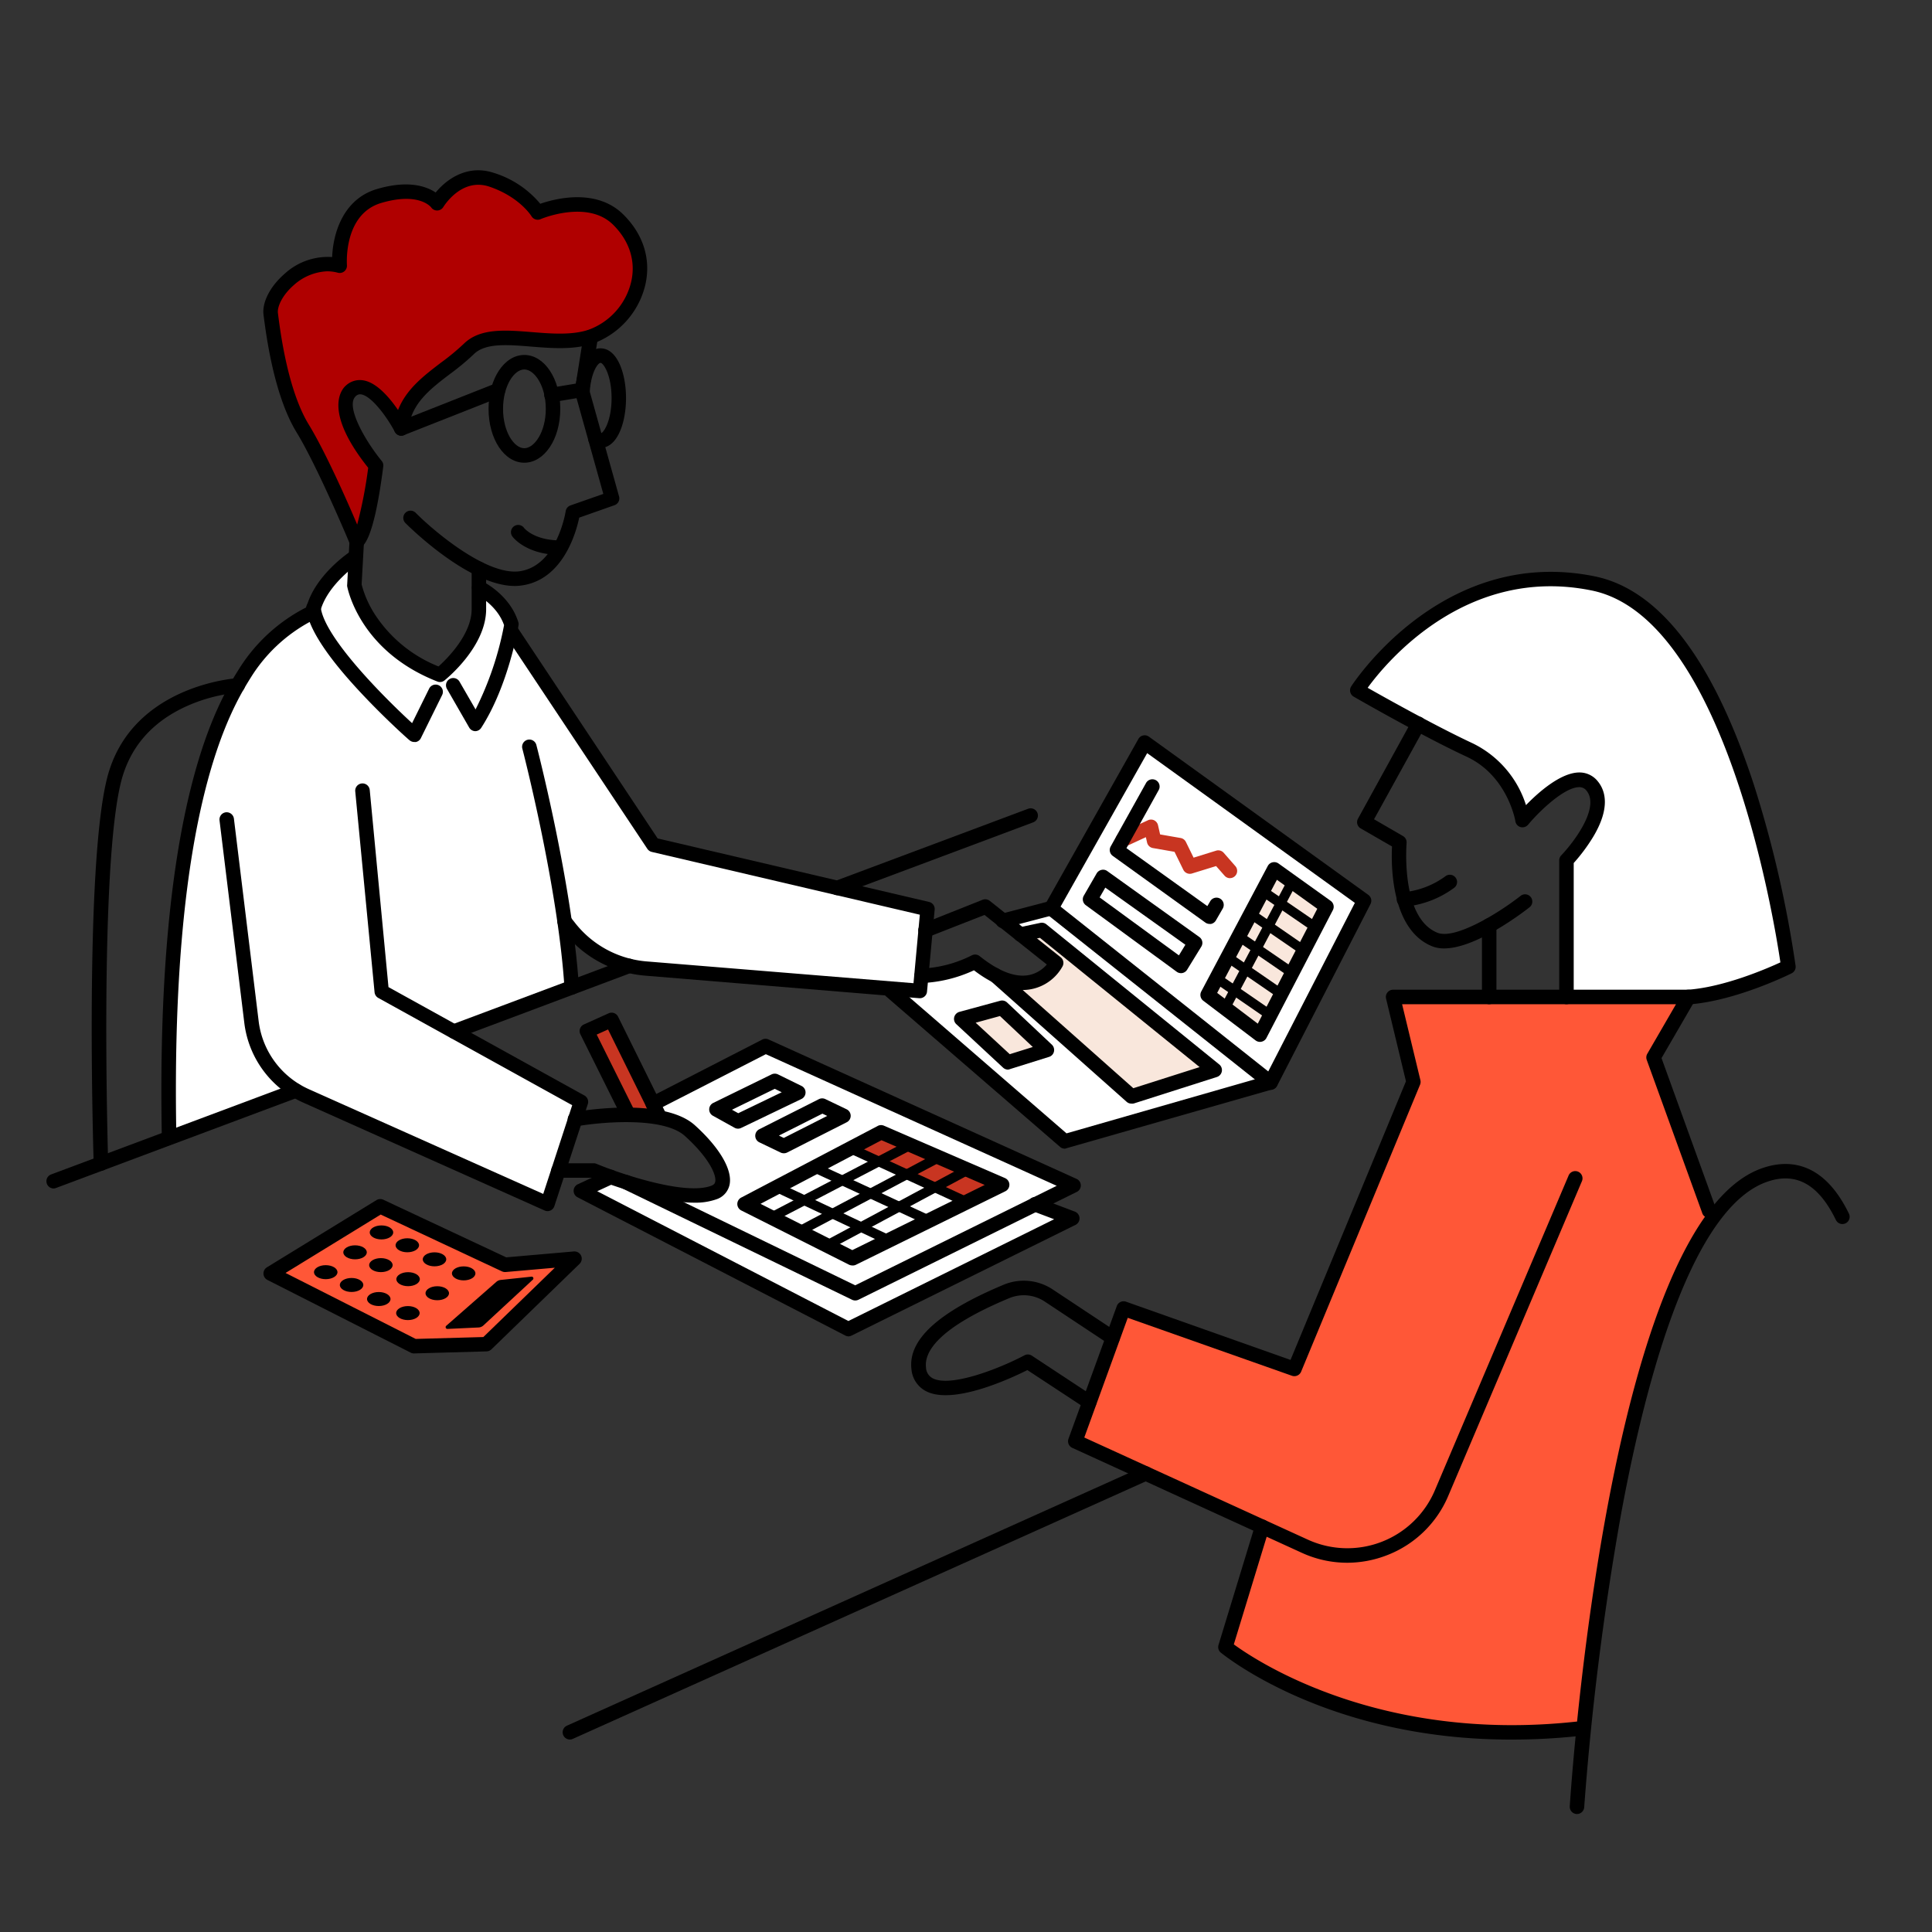 <svg xmlns="http://www.w3.org/2000/svg" viewBox="0 0 400 400"><rect x="0" y="0" width="400" height="400" fill="#333333" stroke="none"/><defs><style>.cls-1{fill:#ff5737;}.cls-2{fill:#fff;}.cls-3{fill:none;}.cls-4{fill:#b00000;}.cls-5{fill:#c83521;}.cls-6{fill:#f9e7dc;}</style></defs><g id="Farger"><path class="cls-1" d="M288.39,206.41,292.62,224,268,283.45l-35.4-12.53-10,27.48,38.83,17.84-8,24.94s30.72,24,74.59,15.74c0,0,8.14-81,26.78-105l-12.42-33,7.22-12.51Z"/><path class="cls-2" d="M281,142.89l19.68,10.64s12.59,4.81,15.1,15.31c0,0,9.33-11.27,13.94-6.06s-5.37,15.31-5.37,15.31v28.26s32.58,3.24,45.91-6.22c0,0-9.41-74-41.84-79.64S281,142.89,281,142.89Z"/></g><g id="Layer_1" data-name="Layer 1"><rect class="cls-3" width="400" height="400"/><path class="cls-2" d="M99.19,121.74A18.46,18.46,0,0,1,91.36,139s-16.93-4.53-18-22.15L72,116.38s-6.22,5.24-7.11,10.31c0,0-8.44,1.15-17,17.7s-11.71,48.64-12,54S35,235.61,35,235.61L60.62,225.4l52.52,23.44L120,228l-26.2-14.5,24.55-9L117.07,192s6.79,7.18,13.15,8,60.53,5.19,60.53,5.19L192,188.22,135.35,175,105.88,130.8l-1.23-4.11Z"/><path class="cls-4" d="M67.47,97.85l6.78,13.5c1.19-2,3.59-15,3.59-15s-9.42-12.19-4.48-15.61,9,6.79,9,6.79,2.42-6.87,6.72-8.87,6.55-7.06,10.07-7.86,10.84,0,10.84,0,9.18.7,14.83-2.3a14.25,14.25,0,0,0,7.06-16.71c-2-7.27-10.16-12.08-20.63-7.82,0,0-4.77-7.32-12.1-7.25s-8.73,5.33-8.73,5.33-7.35-5.48-14-.68-6.2,13.19-6.2,13.19S63,53.91,59.91,57.83s-4.34,4.51-3.14,11.39,4.82,16.89,7.91,23S67.47,97.85,67.47,97.85Z"/><path class="cls-2" d="M135.16,228.53l23.36-12,63,28.52-7.18,4.24,6.76,2.56L175.7,275.18l-54.26-28,5.28-3s16.53,5,21.61,2.53-6.87-13.56-6.87-13.56L136.65,231Z"/><polygon class="cls-1" points="78.86 249.25 104.53 261.86 118.36 260.73 100.88 278.11 85.65 278.11 56.62 263.68 78.86 249.25"/><polygon class="cls-5" points="176.24 237.65 199.48 248.56 207.16 245.03 182.28 233.92 176.24 237.65"/><polygon class="cls-5" points="126.59 211.18 136.65 231.02 129.6 230.5 121.5 213.47 126.59 211.18"/><path class="cls-2" d="M208.07,190.79l9.57-2.71,45.42,36.06-42.59,12.18-35.41-30.67,5.69-.48V202s7.69-.44,11-2.91c0,0,9.78,9.06,16.78.52Z"/><path class="cls-6" d="M210.69,193l5.05-.45L250.81,221l-16.42,5.9-25.75-23.43s6.59.87,9.88-3.86Z"/><polygon class="cls-2" points="217.86 187.69 236.99 153.72 282.41 186.47 263.06 224.14 217.86 187.69"/><polygon class="cls-6" points="263.84 179.95 274.35 187.69 260.62 213.55 250.03 205.65 263.84 179.95"/><polygon class="cls-6" points="199.19 211.18 207.62 208.69 216.5 217.15 208.64 219.91 199.19 211.18"/><path d="M20.9,242.39a1.51,1.51,0,0,1-1.5-1.45c-.08-2.5-1.89-61.41,2.77-79.83,4.87-19.28,26.73-20.68,26.95-20.7a1.53,1.53,0,0,1,1.58,1.42,1.5,1.5,0,0,1-1.41,1.58,33.57,33.57,0,0,0-10.61,2.78c-7.22,3.25-11.8,8.51-13.61,15.66-4.55,18-2.69,78.39-2.67,79A1.49,1.49,0,0,1,21,242.39Z"/><path d="M106.59,121.32c-9.6,0-22.08-12.46-22.62-13a1.5,1.5,0,1,1,2.13-2.11c3.61,3.64,14.49,12.89,21.35,12.08,7.88-1,9.65-12.33,9.67-12.45a1.51,1.51,0,0,1,1-1.2l6.79-2.38-5.87-21a1.39,1.39,0,0,1,0-.64l1.75-11.08a1.5,1.5,0,1,1,3,.47L122,80.71l6.17,22.07a1.5,1.5,0,0,1-.95,1.82l-7.3,2.57c-.65,3.1-3.39,13-12.11,14.07A9.87,9.87,0,0,1,106.59,121.32Z"/><path d="M73.84,113.57a1.41,1.41,0,0,1-.57-.11,1.51,1.51,0,0,1-.82-.81c-.06-.16-6.68-16-11.06-23.16-4.69-7.67-6.3-20.19-6.83-24.31-.33-2.58,1.38-5.9,4.34-8.47a13.23,13.23,0,0,1,9.87-3.49c.17-4.78,2.21-12,9.27-14.08,6.53-1.93,10.29-.54,12.16.72,2.23-2.73,6.55-5.87,12-4.08a20.36,20.36,0,0,1,9.66,6.41c3.08-1.07,11.6-3.29,17.17,2.2,4.2,4.14,5.81,9.36,4.55,14.69a17.13,17.13,0,0,1-10.87,12.07c-4,1.31-8.51.95-12.84.6-4.84-.39-9.4-.76-11.77,1.58a50.56,50.56,0,0,1-4.92,4.09c-4.15,3.16-8.07,6.15-8.61,11.44a1.5,1.5,0,0,1-2.82.55c-1.58-3-4.77-7.37-6.93-7.75a1.28,1.28,0,0,0-1.17.37c-2.19,2,1.91,9.16,5.38,13.41a1.46,1.46,0,0,1,.32,1.14c-2,15.66-4.2,16.58-4.91,16.88A1.43,1.43,0,0,1,73.84,113.57Zm-6.13-57.4A11,11,0,0,0,60.86,59c-2.4,2.08-3.49,4.5-3.32,5.82.51,4,2.05,16,6.41,23.12,3.38,5.53,7.89,15.68,10,20.67a92.54,92.54,0,0,0,2.28-11.76c-9.37-11.75-5.52-16.24-4.64-17a4.25,4.25,0,0,1,3.7-1.09c2.76.49,5.4,3.62,7.12,6.13,1.69-4.32,5.34-7.1,8.89-9.81A47.87,47.87,0,0,0,96,71.2c3.35-3.31,8.58-2.89,14.13-2.44,4,.32,8.19.66,11.66-.46a14,14,0,0,0,8.88-9.91c1-4.27-.32-8.49-3.74-11.87-5.32-5.25-14.92-1.19-15-1.15a1.51,1.51,0,0,1-1.9-.62s-2.45-4-8.75-6.12c-5.73-1.89-9.34,4-9.49,4.22a1.5,1.5,0,0,1-1.23.73,1.49,1.49,0,0,1-1.29-.64c-.08-.11-2.58-3.22-10.34-.92s-7.13,12.46-7.1,12.89a1.5,1.5,0,0,1-1.9,1.55A8.44,8.44,0,0,0,67.71,56.17Z"/><path d="M91.11,141.21a1.44,1.44,0,0,1-.54-.1C74.55,134.85,72,122,71.88,121.4a1.45,1.45,0,0,1,0-.36l.48-9.05a1.5,1.5,0,0,1,3,.16L74.87,121a21.27,21.27,0,0,0,2.92,6.47,28.16,28.16,0,0,0,13,10.51c1.82-1.64,6.86-6.64,6.86-11.86v-8.36a1.5,1.5,0,1,1,3,0v8.36c0,7.8-8.29,14.48-8.64,14.77A1.53,1.53,0,0,1,91.11,141.21Z"/><path d="M83.06,90.2a1.5,1.5,0,0,1-.55-2.89l20.09-7.93a1.5,1.5,0,0,1,1.1,2.79L83.61,90.1A1.52,1.52,0,0,1,83.06,90.2Z"/><path d="M108.55,95.8c-4.15,0-7.4-4.9-7.4-11.15s3.25-11.16,7.4-11.16S116,78.39,116,84.65,112.71,95.8,108.55,95.8Zm0-19.31c-2.08,0-4.4,3.35-4.4,8.16s2.32,8.15,4.4,8.15S113,89.45,113,84.65,110.64,76.49,108.55,76.49Z"/><path d="M124.34,92.72a3.39,3.39,0,0,1-1.9-.6,1.5,1.5,0,0,1,1.68-2.49.43.43,0,0,0,.22.09c.58,0,2.28-2.51,2.28-7.29s-1.7-7.3-2.28-7.3-2,2.05-2.24,6a1.5,1.5,0,0,1-3-.2c.36-5.27,2.46-8.81,5.23-8.81,3.47,0,5.28,5.18,5.28,10.3S127.81,92.72,124.34,92.72Z"/><path d="M114.3,83.28a1.5,1.5,0,0,1-.24-3l6-1a1.51,1.51,0,0,1,1.72,1.23,1.49,1.49,0,0,1-1.23,1.73l-6,1A1,1,0,0,1,114.3,83.28Z"/><path d="M85.78,153.62a1.5,1.5,0,0,1-1-.37c-.05,0-5.08-4.47-10.16-9.92-7-7.48-10.75-13.29-11.22-17.26a1.5,1.5,0,1,1,3-.35c.74,6.2,12.79,18.36,18.92,24l3.53-7.15a1.5,1.5,0,0,1,2.69,1.33l-4.41,8.93a1.49,1.49,0,0,1-1.05.8Z"/><path d="M64.9,127.39a1.48,1.48,0,0,1-.41,0,1.5,1.5,0,0,1-1-1.85c1.84-6.54,8.78-11.17,9.07-11.37a1.5,1.5,0,1,1,1.65,2.51c-.06,0-6.3,4.22-7.84,9.67A1.49,1.49,0,0,1,64.9,127.39Z"/><path d="M35,236.63a1.5,1.5,0,0,1-1.5-1.47c-1.29-69.26,11.85-90.1,16.17-96.95A35.32,35.32,0,0,1,64.32,125.3a1.5,1.5,0,0,1,1.16,2.77h0a32.75,32.75,0,0,0-13.26,11.74c-4.2,6.66-17,26.93-15.71,95.29A1.5,1.5,0,0,1,35,236.63Z"/><path d="M98.41,151.38h0a1.49,1.49,0,0,1-1.27-.75l-4.6-8a1.5,1.5,0,1,1,2.6-1.5l3.32,5.75a65.84,65.84,0,0,0,5.9-17.45c-1.48-4.25-5.74-6.34-5.79-6.37a1.5,1.5,0,0,1,1.29-2.71c.23.12,5.72,2.78,7.48,8.54a1.57,1.57,0,0,1,0,.68c-.09.51-2.11,12.42-7.69,21.09A1.49,1.49,0,0,1,98.41,151.38Z"/><path d="M190.45,206.67h-.12L133.59,202a24,24,0,0,1-17-9.2l-.89-1.14a1.5,1.5,0,1,1,2.37-1.84L119,191a21,21,0,0,0,14.86,8.05l55.27,4.51,1.31-14.18-55.5-13a1.55,1.55,0,0,1-.91-.63l-29.37-44.14a1.5,1.5,0,0,1,2.5-1.66l29,43.64,56.2,13.15a1.49,1.49,0,0,1,1.15,1.6l-1.58,16.95A1.49,1.49,0,0,1,190.45,206.67Z"/><path d="M113.37,250.75a1.63,1.63,0,0,1-.61-.13L62.69,228.24a20.81,20.81,0,0,1-12.1-16.39l-5.14-42a1.5,1.5,0,0,1,1.31-1.67,1.52,1.52,0,0,1,1.67,1.31l5.13,42a17.81,17.81,0,0,0,10.35,14l48.56,21.7,6-18.37L78.32,206.61a1.51,1.51,0,0,1-.77-1.17l-4-41.59a1.5,1.5,0,1,1,3-.29l3.88,40.81L121,226.81a1.51,1.51,0,0,1,.7,1.78l-6.92,21.12a1.48,1.48,0,0,1-.82.91A1.42,1.42,0,0,1,113.37,250.75Z"/><path d="M118.36,205.94a1.5,1.5,0,0,1-1.49-1.41c-1.35-21.11-8.64-49.2-8.71-49.48a1.5,1.5,0,1,1,2.9-.76c.08.28,7.43,28.65,8.8,50.05a1.49,1.49,0,0,1-1.4,1.59Z"/><path d="M211.65,205c-3.06,0-6.43-1.38-10-4.11a28.43,28.43,0,0,1-10.84,2.64h0a1.5,1.5,0,0,1,0-3,25.43,25.43,0,0,0,10.36-2.72,1.5,1.5,0,0,1,1.66.15c4,3.19,7.46,4.5,10.33,3.89a6.54,6.54,0,0,0,3.57-2.16l-12.9-10.26L192.17,194a1.5,1.5,0,0,1-1.11-2.79l12.37-4.92a1.54,1.54,0,0,1,1.49.22l14.68,11.68a1.5,1.5,0,0,1,.4,1.86,9.45,9.45,0,0,1-8.35,4.92Z"/><path d="M143.75,249c-7.94,0-19.15-4.36-21.12-5.16h-7a1.5,1.5,0,0,1,0-3h7.28a1.56,1.56,0,0,1,.57.11c4.78,2,18.37,6.64,23.79,4.54.62-.23.75-.54.81-.84.29-1.57-1.56-5.2-6.28-9.46-4.57-4.12-17.74-2.83-22.43-2a1.5,1.5,0,1,1-.53-2.95c.75-.14,18.38-3.23,25,2.71,5.09,4.59,7.79,9.16,7.23,12.23a4.07,4.07,0,0,1-2.68,3.1A13,13,0,0,1,143.75,249Z"/><path d="M136.29,232.31a1.5,1.5,0,0,1-1.34-.83l-9.06-18.34-2.35,1.06,7.93,15.94a1.5,1.5,0,0,1-2.68,1.34l-8.63-17.35a1.49,1.49,0,0,1-.07-1.17,1.53,1.53,0,0,1,.8-.86l5.09-2.29a1.49,1.49,0,0,1,2,.71l9.71,19.63a1.51,1.51,0,0,1-.68,2A1.59,1.59,0,0,1,136.29,232.31Z"/><path d="M85.73,280.22a1.58,1.58,0,0,1-.68-.16L55.37,265a1.5,1.5,0,0,1-.1-2.62l22.67-13.91a1.52,1.52,0,0,1,1.42-.08l25.45,11.93,14-1.22a1.53,1.53,0,0,1,1.5.87,1.51,1.51,0,0,1-.32,1.7l-18.25,17.7a1.51,1.51,0,0,1-1,.42l-14.94.42ZM59.12,263.55l26.95,13.66,14-.39,14.8-14.35-10.18.89a1.56,1.56,0,0,1-.77-.14L78.82,251.46Z"/><ellipse cx="96" cy="263.64" rx="2.43" ry="1.45"/><ellipse cx="89.96" cy="260.73" rx="2.43" ry="1.45"/><ellipse cx="84.33" cy="257.82" rx="2.43" ry="1.45"/><ellipse cx="78.98" cy="255.16" rx="2.43" ry="1.45"/><ellipse cx="90.53" cy="267.75" rx="2.43" ry="1.45"/><ellipse cx="84.49" cy="264.84" rx="2.43" ry="1.45"/><ellipse cx="78.86" cy="261.93" rx="2.43" ry="1.45"/><ellipse cx="73.51" cy="259.28" rx="2.43" ry="1.45"/><ellipse cx="84.45" cy="271.86" rx="2.43" ry="1.45"/><ellipse cx="78.42" cy="268.95" rx="2.43" ry="1.45"/><ellipse cx="72.79" cy="266.04" rx="2.43" ry="1.45"/><ellipse cx="67.44" cy="263.39" rx="2.43" ry="1.45"/><path d="M103.65,265l6.37-.68a.36.36,0,0,1,.29.63l-10.24,9.48a1.57,1.57,0,0,1-1,.41l-6.43.3a.37.37,0,0,1-.26-.64l10.4-9.12A1.6,1.6,0,0,1,103.65,265Z"/><path d="M263.06,225.64a1.52,1.52,0,0,1-.93-.32l-45.42-36.07a1.49,1.49,0,0,1-.37-1.91L235.69,153a1.49,1.49,0,0,1,2.18-.48l45.42,32.75a1.5,1.5,0,0,1,.46,1.9L264.4,224.83a1.52,1.52,0,0,1-1,.78A1.73,1.73,0,0,1,263.06,225.64ZM219.58,187.7l43,34.13,17.93-34.9-43-31Z"/><path d="M207.83,192.15a1.5,1.5,0,0,1-.38-3l9.81-2.57a1.5,1.5,0,1,1,.76,2.9l-9.81,2.57A1.24,1.24,0,0,1,207.83,192.15Z"/><path d="M220.47,237.82a1.52,1.52,0,0,1-1-.37l-36-31.14a1.5,1.5,0,0,1,2-2.27l35.34,30.61,41.82-12a1.5,1.5,0,0,1,.83,2.89l-42.6,12.17A1.51,1.51,0,0,1,220.47,237.82Z"/><path d="M173.32,185.34a1.5,1.5,0,0,1-.52-2.9l40.08-15a1.5,1.5,0,0,1,1.05,2.81l-40.08,15A1.6,1.6,0,0,1,173.32,185.34Z"/><path d="M94,215.05a1.5,1.5,0,0,1-.53-2.9l36.26-13.58a1.51,1.51,0,0,1,1.93.88,1.5,1.5,0,0,1-.88,1.93L94.48,215A1.58,1.58,0,0,1,94,215.05Z"/><path d="M11.1,246.06a1.5,1.5,0,0,1-.53-2.9l50-18.7a1.5,1.5,0,1,1,1,2.81l-50,18.7A1.58,1.58,0,0,1,11.1,246.06Z"/><path d="M177.06,269.25a1.47,1.47,0,0,1-.65-.15l-47.47-23a1.5,1.5,0,0,1,1.31-2.7l46.81,22.71,41.72-20.6-60.22-27.25-22.71,11.63a1.5,1.5,0,0,1-1.37-2.67l23.36-12a1.48,1.48,0,0,1,1.3,0l63.76,28.86a1.49,1.49,0,0,1,0,2.71L177.73,269.1A1.56,1.56,0,0,1,177.06,269.25Z"/><path d="M176.46,262a1.58,1.58,0,0,1-.68-.16l-22.31-11.23a1.5,1.5,0,0,1,0-2.67l28.3-14.85a1.48,1.48,0,0,1,1.3,0l25,10.82a1.5,1.5,0,0,1,.07,2.73l-31,15.25A1.43,1.43,0,0,1,176.46,262Zm-19-12.76,19,9.58,27.41-13.49-21.37-9.26Z"/><path d="M200.09,249.84a1,1,0,0,1-.42-.09l-23.85-11a1,1,0,0,1,.84-1.82l23.85,11a1,1,0,0,1-.42,1.9Z"/><path d="M191.87,253.47a1.06,1.06,0,0,1-.42-.09l-23-10.63a1,1,0,1,1,.84-1.81l23,10.62a1,1,0,0,1-.42,1.91Z"/><path d="M184,257.75a.94.94,0,0,1-.43-.1l-22.89-10.8a1,1,0,1,1,.85-1.81l22.89,10.81a1,1,0,0,1-.42,1.9Z"/><path d="M160,252.89a1,1,0,0,1-.46-1.88l28.13-14.66a1,1,0,0,1,.93,1.77l-28.14,14.66A.92.92,0,0,1,160,252.89Z"/><path d="M172,258.42a1,1,0,0,1-.47-1.88l28.42-15.25a1,1,0,0,1,.94,1.77L172.46,258.3A1,1,0,0,1,172,258.42Z"/><path d="M165.56,255.89a1,1,0,0,1-.47-1.88l28.13-14.91a1,1,0,1,1,.94,1.76L166,255.77A1,1,0,0,1,165.56,255.89Z"/><path d="M162.27,238.77a1.52,1.52,0,0,1-.66-.15l-4.41-2.12a1.51,1.51,0,0,1,0-2.7l12.36-6.24a1.52,1.52,0,0,1,1.33,0l4.4,2.11a1.5,1.5,0,0,1,0,2.69l-12.35,6.27A1.44,1.44,0,0,1,162.27,238.77Zm-1-3.66,1,.49,9-4.56-1-.47Z"/><path d="M152.79,233.68a1.46,1.46,0,0,1-.73-.2L147.59,231a1.5,1.5,0,0,1,.08-2.65l12.08-5.91a1.53,1.53,0,0,1,1.32,0l4.87,2.39a1.48,1.48,0,0,1,.84,1.35,1.5,1.5,0,0,1-.84,1.35l-12.5,6A1.47,1.47,0,0,1,152.79,233.68Zm-1.24-3.92,1.3.72,9-4.34-1.44-.71Z"/><path d="M175.7,276.68a1.56,1.56,0,0,1-.69-.17l-55.4-28.61a1.5,1.5,0,0,1,0-2.7l6.21-2.88a1.5,1.5,0,1,1,1.27,2.72l-3.44,1.59,52,26.87,42.6-21.07-4.48-1.69a1.5,1.5,0,0,1,1.06-2.81l7.7,2.92a1.5,1.5,0,0,1,.14,2.75l-46.37,22.92A1.44,1.44,0,0,1,175.7,276.68Z"/><path d="M260.87,215.71a1.53,1.53,0,0,1-.91-.3l-10.84-8.22a1.52,1.52,0,0,1-.42-1.9l13.78-26a1.51,1.51,0,0,1,1-.76,1.53,1.53,0,0,1,1.21.24l10.81,7.74a1.5,1.5,0,0,1,.46,1.91L262.2,214.9a1.48,1.48,0,0,1-1,.77A1.24,1.24,0,0,1,260.87,215.71ZM252,205.57l8.41,6.37,12.32-23.79-8.36-6Z"/><path d="M272.37,193a1,1,0,0,1-.56-.18l-11-7.54a1,1,0,1,1,1.13-1.65l11,7.54a1,1,0,0,1,.26,1.39A1,1,0,0,1,272.37,193Z"/><path d="M270,197.77a1.06,1.06,0,0,1-.57-.17l-11-7.54a1,1,0,0,1,1.14-1.65L270.55,196a1,1,0,0,1,.26,1.39A1,1,0,0,1,270,197.77Z"/><path d="M267.54,202.42a1.06,1.06,0,0,1-.57-.17l-11-7.54a1,1,0,0,1,1.14-1.65l11,7.54a1,1,0,0,1-.56,1.82Z"/><path d="M265.09,206.65a1.06,1.06,0,0,1-.57-.17l-11-7.54a1,1,0,0,1,1.14-1.65l10.95,7.54a1,1,0,0,1-.56,1.82Z"/><path d="M262.74,211a1,1,0,0,1-.57-.17l-10.63-7.32a1,1,0,1,1,1.13-1.65l10.64,7.32a1,1,0,0,1,.25,1.39A1,1,0,0,1,262.74,211Z"/><path d="M234.25,228.49a1.46,1.46,0,0,1-1-.38L205,203a1.5,1.5,0,1,1,2-2.24l27.64,24.54,13.73-4.37-33.06-26.76-3.71.78A1.5,1.5,0,0,1,211,192l4.4-.93a1.49,1.49,0,0,1,1.25.31l35.78,29a1.5,1.5,0,0,1-.49,2.6l-17.19,5.48A1.47,1.47,0,0,1,234.25,228.49Z"/><path d="M208.68,221.45a1.51,1.51,0,0,1-1-.4l-9.68-9a1.49,1.49,0,0,1-.44-1.45,1.53,1.53,0,0,1,1.06-1.1l8.45-2.3a1.5,1.5,0,0,1,1.43.35l9.28,8.74a1.52,1.52,0,0,1,.43,1.43,1.47,1.47,0,0,1-1,1.09l-8.05,2.52A1.41,1.41,0,0,1,208.68,221.45ZM202,211.74l7.06,6.52,4.77-1.49-6.8-6.41Z"/><path class="cls-5" d="M254.67,181.82a1.51,1.51,0,0,1-1.13-.51l-1.76-2-5,1.54a1.51,1.51,0,0,1-1.79-.78l-1.82-3.71-4.48-.78a1.5,1.5,0,0,1-1.2-1.14l-.25-1.11-4.22,1.95a1.5,1.5,0,0,1-1.26-2.72l5.9-2.73a1.5,1.5,0,0,1,1.29,0,1.53,1.53,0,0,1,.8,1l.44,1.93,4.25.74a1.5,1.5,0,0,1,1.09.82l1.59,3.25,4.67-1.45a1.5,1.5,0,0,1,1.57.45l2.41,2.75a1.5,1.5,0,0,1-1.13,2.49Z"/><path d="M244.5,201.48a1.47,1.47,0,0,1-.88-.29l-18.8-13.77a1.5,1.5,0,0,1-.42-2l2.66-4.61a1.54,1.54,0,0,1,1-.71,1.46,1.46,0,0,1,1.18.24L248.31,194a1.48,1.48,0,0,1,.4,2l-2.93,4.77a1.5,1.5,0,0,1-1,.69A1.43,1.43,0,0,1,244.5,201.48ZM227.67,185.8l16.41,12,1.34-2.2-16.58-11.83Z"/><path d="M253.7,209.64a1,1,0,0,1-.89-1.47l13.84-26.12a1,1,0,0,1,1.77.94L254.58,209.1A1,1,0,0,1,253.7,209.64Z"/><path d="M250.43,191.29a1.5,1.5,0,0,1-.87-.28L230.38,177.2a1.5,1.5,0,0,1-.43-1.94l7.31-13.12a1.5,1.5,0,1,1,2.62,1.46l-6.66,12,16.75,12,.59-1a1.5,1.5,0,0,1,2.6,1.5l-1.43,2.47a1.5,1.5,0,0,1-1,.72A1.73,1.73,0,0,1,250.43,191.29Z"/><path d="M278.92,323.55a22.55,22.55,0,0,1-9.42-2.07L222,299.76a1.5,1.5,0,0,1-.78-1.88l10-27.47a1.5,1.5,0,0,1,1.91-.91l34.06,12.06,23.9-57.69-4.12-17.11a1.5,1.5,0,0,1,1.46-1.85h61.18a1.51,1.51,0,0,1,1.3.75,1.49,1.49,0,0,1,0,1.5L344,219.07l11.22,31a1.5,1.5,0,1,1-2.82,1l-11.46-31.63a1.51,1.51,0,0,1,.11-1.26L347,207.91H290.29l3.79,15.73a1.55,1.55,0,0,1-.07.93L269.38,284a1.52,1.52,0,0,1-1.89.84l-34-12-9,24.78,46.27,21.14a19.69,19.69,0,0,0,26.32-10.22l27.66-65.11a1.5,1.5,0,1,1,2.76,1.17l-27.66,65.12A22.55,22.55,0,0,1,287.14,322,22.82,22.82,0,0,1,278.92,323.55Z"/><path d="M312.76,360.16c-37.66,0-59-17.21-60-18a1.48,1.48,0,0,1-.48-1.59l7.59-24.87a1.5,1.5,0,1,1,2.87.87l-7.29,23.88c4.7,3.44,30.18,20.4,70.83,16a1.5,1.5,0,1,1,.33,3A130.27,130.27,0,0,1,312.76,360.16Z"/><path d="M326.49,375.57h-.1A1.51,1.51,0,0,1,325,374c.32-4.94,8.12-121.18,39.87-132.15,5.21-1.81,12.56-1.64,17.93,9.42a1.5,1.5,0,0,1-2.7,1.31c-3.59-7.39-8.25-10-14.25-7.9-12.2,4.22-22.62,27.84-30.14,68.32a593.19,593.19,0,0,0-7.72,61.2A1.5,1.5,0,0,1,326.49,375.57Z"/><path d="M349.57,207.91a1.5,1.5,0,0,1-.11-3c7.49-.54,16.27-4.33,19.15-5.66-1.33-9-11.54-71.44-39.09-77C303.69,117,287.08,137,283.16,142.4c3.77,2.14,14.25,8,21.71,11.48a21.41,21.41,0,0,1,11.07,12.81c2.58-2.66,7.23-6.78,11.09-6.76a4.83,4.83,0,0,1,3.85,1.93c1.5,1.89,2.54,5.41-1,11.35a36.34,36.34,0,0,1-4.06,5.47v27.73a1.5,1.5,0,1,1-3,0V178.09a1.49,1.49,0,0,1,.42-1c2.41-2.51,8.06-9.79,5.27-13.34a1.86,1.86,0,0,0-1.54-.78h0c-3,0-8.08,4.76-10.6,7.78a1.52,1.52,0,0,1-1.55.49,1.49,1.49,0,0,1-1.08-1.22c0-.09-1.62-9.44-10.12-13.37-9.31-4.32-23.22-12.34-23.36-12.42a1.49,1.49,0,0,1-.7-.94,1.53,1.53,0,0,1,.18-1.16c.19-.29,18.8-29.22,50.4-22.81,13.4,2.72,24.49,17.21,32.95,43.05a234.47,234.47,0,0,1,8.67,37.61,1.5,1.5,0,0,1-.82,1.53c-.47.24-11.58,5.73-21.24,6.44Z"/><path d="M299,196.36a6.6,6.6,0,0,1-2.46-.43c-8.57-3.43-8.53-16.89-8.34-20.68l-6.49-3.74a1.49,1.49,0,0,1-.56-2l11.18-20.33a1.5,1.5,0,1,1,2.63,1.44l-10.48,19,6,3.48a1.5,1.5,0,0,1,.74,1.44c0,.15-1.31,15.5,6.4,18.58,3.61,1.43,12.49-3.94,17.24-7.67a1.5,1.5,0,0,1,1.85,2.36C315.47,188.8,305.64,196.36,299,196.36Z"/><path d="M308.32,207.91a1.5,1.5,0,0,1-1.5-1.5V191.6a1.5,1.5,0,1,1,3,0v14.81A1.5,1.5,0,0,1,308.32,207.91Z"/><path d="M225.53,291.8a1.46,1.46,0,0,1-.82-.25l-12-7.89c-3.43,1.72-15.39,7.3-21,4.36a5.61,5.61,0,0,1-3-4.52c-.75-6.09,5.49-11.82,19.08-17.51a10.84,10.84,0,0,1,10.2,1l13.19,8.74a1.5,1.5,0,0,1-1.66,2.5l-13.19-8.74a7.86,7.86,0,0,0-7.38-.72C194,275,191.34,280,191.72,283.13a2.61,2.61,0,0,0,1.39,2.23c3.65,1.91,13.61-1.91,19-4.76a1.5,1.5,0,0,1,1.53.08l12.7,8.37a1.5,1.5,0,0,1-.83,2.75Z"/><path d="M118,360.15a1.5,1.5,0,0,1-.62-2.87L236.57,303.7a1.5,1.5,0,0,1,1.23,2.74L118.63,360A1.49,1.49,0,0,1,118,360.15Z"/><path d="M290.73,187.72a1.5,1.5,0,0,1-.1-3,17.43,17.43,0,0,0,8.61-3.29,1.5,1.5,0,1,1,1.86,2.36,20.47,20.47,0,0,1-10.28,3.93Z"/><path d="M115.64,114.88h0c-6.68-.12-9.37-3.57-9.48-3.71a1.5,1.5,0,1,1,2.37-1.83c.11.12,2.07,2.45,7.17,2.54a1.5,1.5,0,0,1,0,3Z"/></g></svg>